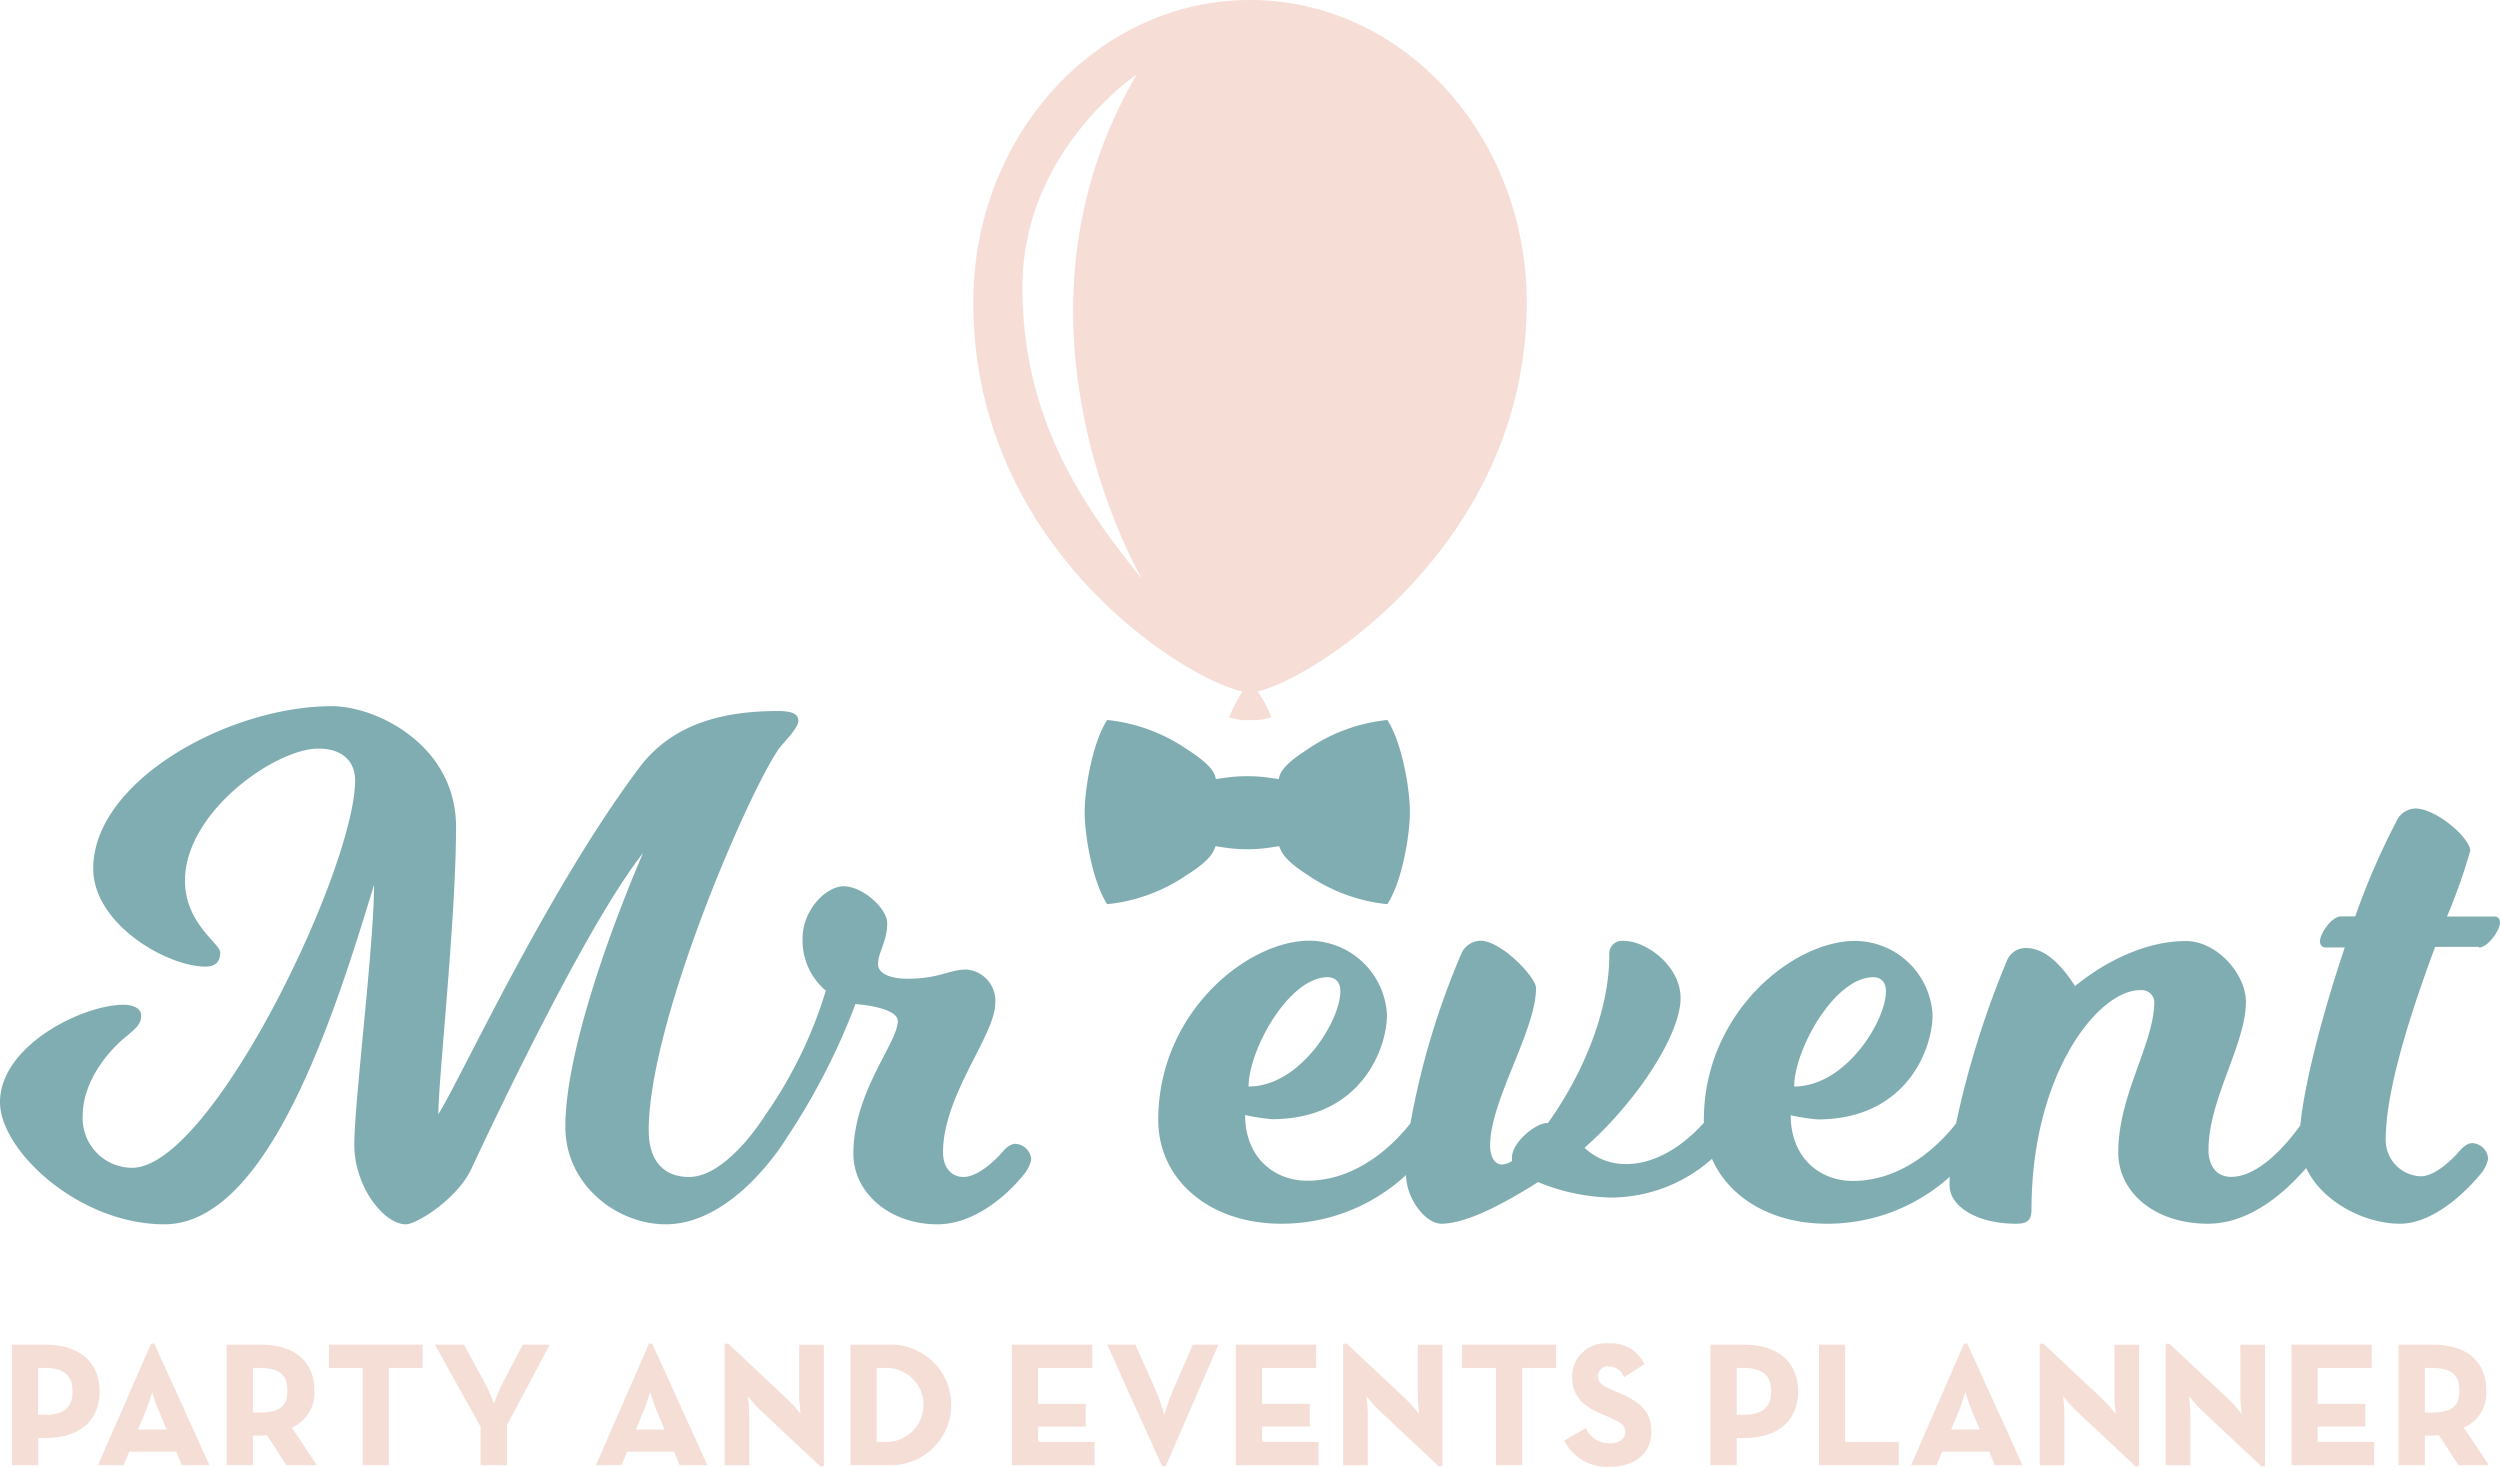 <?xml version="1.0" encoding="UTF-8"?> <svg xmlns="http://www.w3.org/2000/svg" width="215" height="126.14" viewBox="0 0 215 126.14"><g transform="translate(-1 -0.93)"><path d="M105.54,73.7l.64.1a13.319,13.319,0,0,0,4.18,0l.64-.1c.18.36.26,1.07,2.42,2.45a14.784,14.784,0,0,0,6.89,2.54c1.25-1.89,1.94-5.9,1.94-7.92s-.69-6.03-1.94-7.92a14.749,14.749,0,0,0-6.89,2.54c-2.36,1.5-2.35,2.21-2.45,2.54l-.83-.12a13.777,13.777,0,0,0-3.74,0l-.83.12c-.1-.33-.1-1.04-2.46-2.54a14.784,14.784,0,0,0-6.89-2.54c-1.25,1.89-1.94,5.9-1.94,7.92s.69,6.03,1.94,7.92a14.749,14.749,0,0,0,6.89-2.54C105.29,74.78,105.37,74.07,105.54,73.7Z" fill="#80adb1"></path><path d="M107.85,60.4a14.53,14.53,0,0,0-1.15,2.21,4.461,4.461,0,0,0,1.86.24,4.309,4.309,0,0,0,1.77-.24,10.152,10.152,0,0,0-1.17-2.22c4.96-1.11,23.15-12.79,23.14-33.45C132.29,12.57,121.63.92,108.49.93S84.69,12.59,84.7,26.96C84.71,48.08,102.92,59.36,107.85,60.4ZM98.76,7.34c-12.57,21.44.46,43.39.46,43.39-4.6-5.72-10.29-13.32-10.29-25.07C88.91,13.9,98.76,7.34,98.76,7.34Z" fill="#f6ded7"></path><path d="M4.93,116.57H2.03v10.36H4.29V124.6h.64c2.91,0,4.64-1.5,4.64-4.01S7.83,116.57,4.93,116.57Zm-.06,6.03H4.28v-4.03h.58c1.63,0,2.38.64,2.38,2.02S6.49,122.6,4.87,122.6Z" fill="#f5ded6"></path><path d="M13.99,116.48,9.43,126.93h2.2l.48-1.16h4.04l.48,1.16h2.38l-4.74-10.45Zm1.34,7.39H12.87l.69-1.66c.21-.51.42-1.21.53-1.58.11.37.33,1.08.54,1.58Z" fill="#f5ded6"></path><path d="M28.03,120.5c0-2.5-1.69-3.93-4.64-3.93h-2.9v10.36h2.26v-2.54h.64a3.435,3.435,0,0,0,.56-.04l1.68,2.58h2.62L26.1,123.7A3.218,3.218,0,0,0,28.03,120.5Zm-4.7,1.91h-.58v-3.84h.58c1.67,0,2.38.58,2.38,1.93C25.72,121.88,25.05,122.41,23.33,122.41Z" fill="#f5ded6"></path><path d="M29.28,118.57h2.91v8.36h2.25v-8.36h2.91v-2H29.28Z" fill="#f5ded6"></path><path d="M44.21,119.9a14.484,14.484,0,0,0-.73,1.75,15.252,15.252,0,0,0-.76-1.75l-1.82-3.33H38.4l3.93,7.06v3.3H44.6v-3.45l3.68-6.91H45.96Z" fill="#f5ded6"></path><path d="M56.81,116.48l-4.56,10.45h2.2l.48-1.16h4.04l.48,1.16h2.38l-4.74-10.45Zm1.34,7.39H55.69l.69-1.66c.21-.51.42-1.21.53-1.58.11.37.33,1.08.54,1.58Z" fill="#f5ded6"></path><path d="M69.73,120.93c0,.49.07,1.21.11,1.6a13.182,13.182,0,0,0-1.04-1.19l-5.15-4.83-.02-.02h-.32v10.45h2.12v-4.35a14.363,14.363,0,0,0-.12-1.6,13.194,13.194,0,0,0,1.05,1.19l5.15,4.83.02.02h.32V116.58H69.73v4.35Z" fill="#f5ded6"></path><path d="M77.35,116.57H74.14v10.36h3.21a5.187,5.187,0,1,0,0-10.36Zm-.11,8.36h-.85v-6.36h.85a3.18,3.18,0,1,1,0,6.36Z" fill="#f5ded6"></path><path d="M90.28,123.61h4.09v-1.95H90.28v-3.09h4.65v-2H88.02v10.36h7.12v-2H90.28Z" fill="#f5ded6"></path><path d="M101.85,120.55a17.7,17.7,0,0,0-.71,2.07c-.14-.46-.44-1.42-.72-2.07l-1.78-3.98H96.22l4.7,10.41.02.04h.31l4.49-10.34.05-.11h-2.21Z" fill="#f5ded6"></path><path d="M109.54,123.61h4.1v-1.95h-4.1v-3.09h4.65v-2h-6.91v10.36h7.12v-2h-4.86Z" fill="#f5ded6"></path><path d="M122.93,120.93c0,.49.07,1.21.11,1.6a13.182,13.182,0,0,0-1.04-1.19l-5.15-4.83-.02-.02h-.32v10.45h2.12v-4.35a14.363,14.363,0,0,0-.12-1.6,13.194,13.194,0,0,0,1.05,1.19l5.15,4.83.02.02h.32V116.58h-2.12Z" fill="#f5ded6"></path><path d="M126.74,118.57h2.91v8.36h2.26v-8.36h2.91v-2h-8.08Z" fill="#f5ded6"></path><path d="M140.18,120.69l-.52-.22c-.92-.4-1.24-.64-1.24-1.21a.842.842,0,0,1,.93-.82,1.339,1.339,0,0,1,1.28.86l.04.07,1.77-1.13-.04-.06a3.172,3.172,0,0,0-3.05-1.72,2.876,2.876,0,0,0-3.15,2.85c0,1.89,1.23,2.67,2.57,3.24l.52.22c.93.41,1.48.65,1.48,1.33,0,.57-.54.96-1.35.96a2.2,2.2,0,0,1-2.01-1.24l-.04-.06-1.84,1.06.03.06a4.062,4.062,0,0,0,3.9,2.19c2.16,0,3.56-1.18,3.56-3S141.98,121.46,140.18,120.69Z" fill="#f5ded6"></path><path d="M151,116.57h-2.9v10.36h2.26V124.6H151c2.91,0,4.64-1.5,4.64-4.01S153.91,116.57,151,116.57Zm-.06,6.03h-.58v-4.03h.58c1.63,0,2.38.64,2.38,2.02S152.57,122.6,150.94,122.6Z" fill="#f5ded6"></path><path d="M159.68,116.57h-2.25v10.36h6.87v-2h-4.62Z" fill="#f5ded6"></path><path d="M169.91,116.48l-4.56,10.45h2.2l.48-1.16h4.04l.48,1.16h2.38l-4.74-10.45Zm1.35,7.39H168.8l.69-1.66c.21-.51.42-1.21.53-1.58.11.37.33,1.08.54,1.58Z" fill="#f5ded6"></path><path d="M182.84,120.93c0,.49.07,1.21.11,1.6a13.185,13.185,0,0,0-1.04-1.19l-5.15-4.83-.02-.02h-.32v10.45h2.12v-4.35a14.367,14.367,0,0,0-.12-1.6,13.2,13.2,0,0,0,1.05,1.19l5.15,4.83.02.02h.32V116.58h-2.12v4.35Z" fill="#f5ded6"></path><path d="M193.67,120.93c0,.49.07,1.21.11,1.6a13.185,13.185,0,0,0-1.04-1.19l-5.15-4.83-.02-.02h-.32v10.45h2.12v-4.35a14.367,14.367,0,0,0-.12-1.6,13.2,13.2,0,0,0,1.05,1.19l5.15,4.83.02.02h.32V116.58h-2.12v4.35Z" fill="#f5ded6"></path><path d="M200.32,123.61h4.1v-1.95h-4.1v-3.09h4.65v-2h-6.9v10.36h7.11v-2h-4.86Z" fill="#f5ded6"></path><path d="M212.89,123.7a3.227,3.227,0,0,0,1.93-3.2c0-2.5-1.69-3.93-4.64-3.93h-2.9v10.36h2.26v-2.54h.64a3.435,3.435,0,0,0,.56-.04l1.68,2.58h2.62Zm-2.77-1.29h-.58v-3.84h.58c1.67,0,2.38.58,2.38,1.93C212.51,121.88,211.84,122.41,210.12,122.41Z" fill="#f5ded6"></path><path d="M88.35,99.3c-.55,0-.97.49-1.27.85,0,0-1.76,2-3.22,2-.97,0-1.76-.73-1.76-2.12,0-4.92,4.49-10.08,4.49-12.81a2.685,2.685,0,0,0-2.49-2.91c-1.46,0-2.31.79-5.04.79-1.46,0-2.55-.42-2.55-1.27,0-.97.79-1.94.79-3.52,0-1.21-2.06-3.16-3.76-3.16-1.46,0-3.52,2-3.52,4.49a5.67,5.67,0,0,0,2,4.49,37.688,37.688,0,0,1-5.15,10.62.781.781,0,0,0-.12.18h0c-.02.03-.04.07-.06.1a.209.209,0,0,1-.04.06.763.763,0,0,1-.08.11c-.71,1.07-3.49,4.95-6.32,4.95-2,0-3.46-1.21-3.46-4.01,0-9.59,9.04-30.11,11.35-33.02,1.09-1.21,1.52-1.82,1.52-2.19,0-.61-.55-.85-1.76-.85-4.37,0-8.98.91-11.96,4.92C47.98,77.63,40.52,93.9,38.7,96.75c0-3.04,1.52-16.81,1.52-24.71,0-7.04-6.86-10.38-10.68-10.38-8.86,0-20.52,6.43-20.52,13.96,0,4.8,6.37,8.44,9.65,8.44.79,0,1.27-.36,1.27-1.21,0-.79-3.03-2.49-3.03-6.19,0-5.89,7.77-11.35,11.47-11.35,2.25,0,3.16,1.27,3.16,2.73,0,7.53-12.32,33.32-19.18,33.32a4.265,4.265,0,0,1-4.25-4.43c0-3.22,2.49-5.89,3.82-6.92.85-.73,1.21-1.03,1.21-1.76,0-.55-.61-.91-1.52-.91C8.1,87.34,1,90.86,1,95.72c0,4.13,6.74,10.5,14.14,10.5,9.04,0,14.75-18.45,18.03-29.2,0,5.16-1.7,18.7-1.7,22.34s2.55,6.86,4.43,6.86c.97,0,4.49-2.25,5.65-4.8,1.76-3.76,9.83-20.88,14.75-27.13-3.22,7.53-6.68,17.54-6.68,23.55,0,4.98,4.43,8.38,8.62,8.38,6.01,0,10.44-7.47,10.44-7.47h0a57.383,57.383,0,0,0,5.89-11.47s3.64.24,3.64,1.46c0,1.88-3.82,6.07-3.82,11.41,0,3.34,3.1,6.07,7.22,6.07,4.19,0,7.41-4.25,7.41-4.25a2.909,2.909,0,0,0,.67-1.34A1.448,1.448,0,0,0,88.35,99.3Z" fill="#80adb1"></path><path d="M214.18,82.42c.79,0,1.82-1.52,1.82-2.12,0-.36-.18-.55-.49-.55h-4.07a48.52,48.52,0,0,0,2-5.65c0-1.09-2.91-3.64-4.73-3.64a1.846,1.846,0,0,0-1.64,1.15,61.9,61.9,0,0,0-3.52,8.13h-1.21c-.85,0-1.82,1.52-1.82,2.12,0,.36.18.55.49.55h1.64c-1.88,5.6-3.48,11.67-3.82,15.3-1.05,1.46-3.48,4.43-5.96,4.43-1.21,0-1.94-.91-1.94-2.31,0-4.37,3.22-9.11,3.22-12.75,0-2.37-2.49-5.22-5.16-5.22-5.16,0-9.53,3.88-9.53,3.88-1.88-2.91-3.34-3.28-4.25-3.28a1.741,1.741,0,0,0-1.64,1.15,78.814,78.814,0,0,0-4.35,13.94c-1.14,1.46-4.32,4.94-8.88,4.94-2.91,0-5.34-2.06-5.34-5.65a16.884,16.884,0,0,0,2.31.36c7.65,0,9.89-6.07,9.89-8.98a6.718,6.718,0,0,0-6.68-6.37c-5.28,0-12.99,6.13-12.99,15.42,0,.07.01.14.01.21-1,1.13-3.52,3.56-6.69,3.56a5.115,5.115,0,0,1-3.58-1.4c4.55-4.01,8.26-9.77,8.26-12.87,0-2.79-2.97-4.92-4.86-4.92a1.105,1.105,0,0,0-1.27,1.21c0,5.34-2.73,10.93-5.28,14.45h-.06c-.97,0-3.03,1.64-3.03,2.97v.3a1.82,1.82,0,0,1-.85.3c-.67,0-1.03-.73-1.03-1.64,0-3.88,3.95-9.89,3.95-13.54,0-.91-2.97-4.07-4.8-4.07a1.846,1.846,0,0,0-1.64,1.15,67.1,67.1,0,0,0-4.36,14.55c-1.14,1.46-4.32,4.94-8.88,4.94-2.91,0-5.34-2.06-5.34-5.65a16.884,16.884,0,0,0,2.31.36c7.65,0,9.89-6.07,9.89-8.98a6.718,6.718,0,0,0-6.68-6.37c-5.28,0-12.99,6.13-12.99,15.42,0,5.16,4.43,8.92,10.56,8.92a15.725,15.725,0,0,0,10.75-4.19c.03,2.1,1.71,4.19,3.03,4.19,1.52,0,4.01-.85,8.32-3.58a17.687,17.687,0,0,0,6.13,1.33,13.15,13.15,0,0,0,8.83-3.33c1.47,3.36,5.16,5.58,9.87,5.58a15.72,15.72,0,0,0,10.58-4.04c-.01.23-.02.47-.02.7,0,1.94,2.49,3.34,5.71,3.34.85,0,1.34-.18,1.34-1.21,0-11.65,5.71-18.88,9.35-18.88a1.1,1.1,0,0,1,1.21.97c0,3.64-3.1,8.01-3.1,12.99,0,3.4,3.1,6.13,7.71,6.13,3.58,0,6.6-2.65,8.45-4.79,1.37,2.91,5.02,4.79,8.06,4.79,3.58,0,6.92-4.25,6.92-4.25a2.909,2.909,0,0,0,.67-1.34,1.441,1.441,0,0,0-1.34-1.34c-.55,0-.97.49-1.27.85,0,0-1.76,2-3.16,2a3.117,3.117,0,0,1-3.04-3.16c0-4.37,2.25-11.17,4.25-16.57h3.76ZM162.1,84.97c.67,0,1.09.42,1.09,1.21,0,2.55-3.46,8.19-7.89,8.19C155.3,91.22,158.76,84.97,162.1,84.97Zm-46.92,0c.67,0,1.09.42,1.09,1.21,0,2.55-3.46,8.19-7.89,8.19C108.38,91.22,111.84,84.97,115.18,84.97Z" fill="#80adb1"></path></g></svg> 